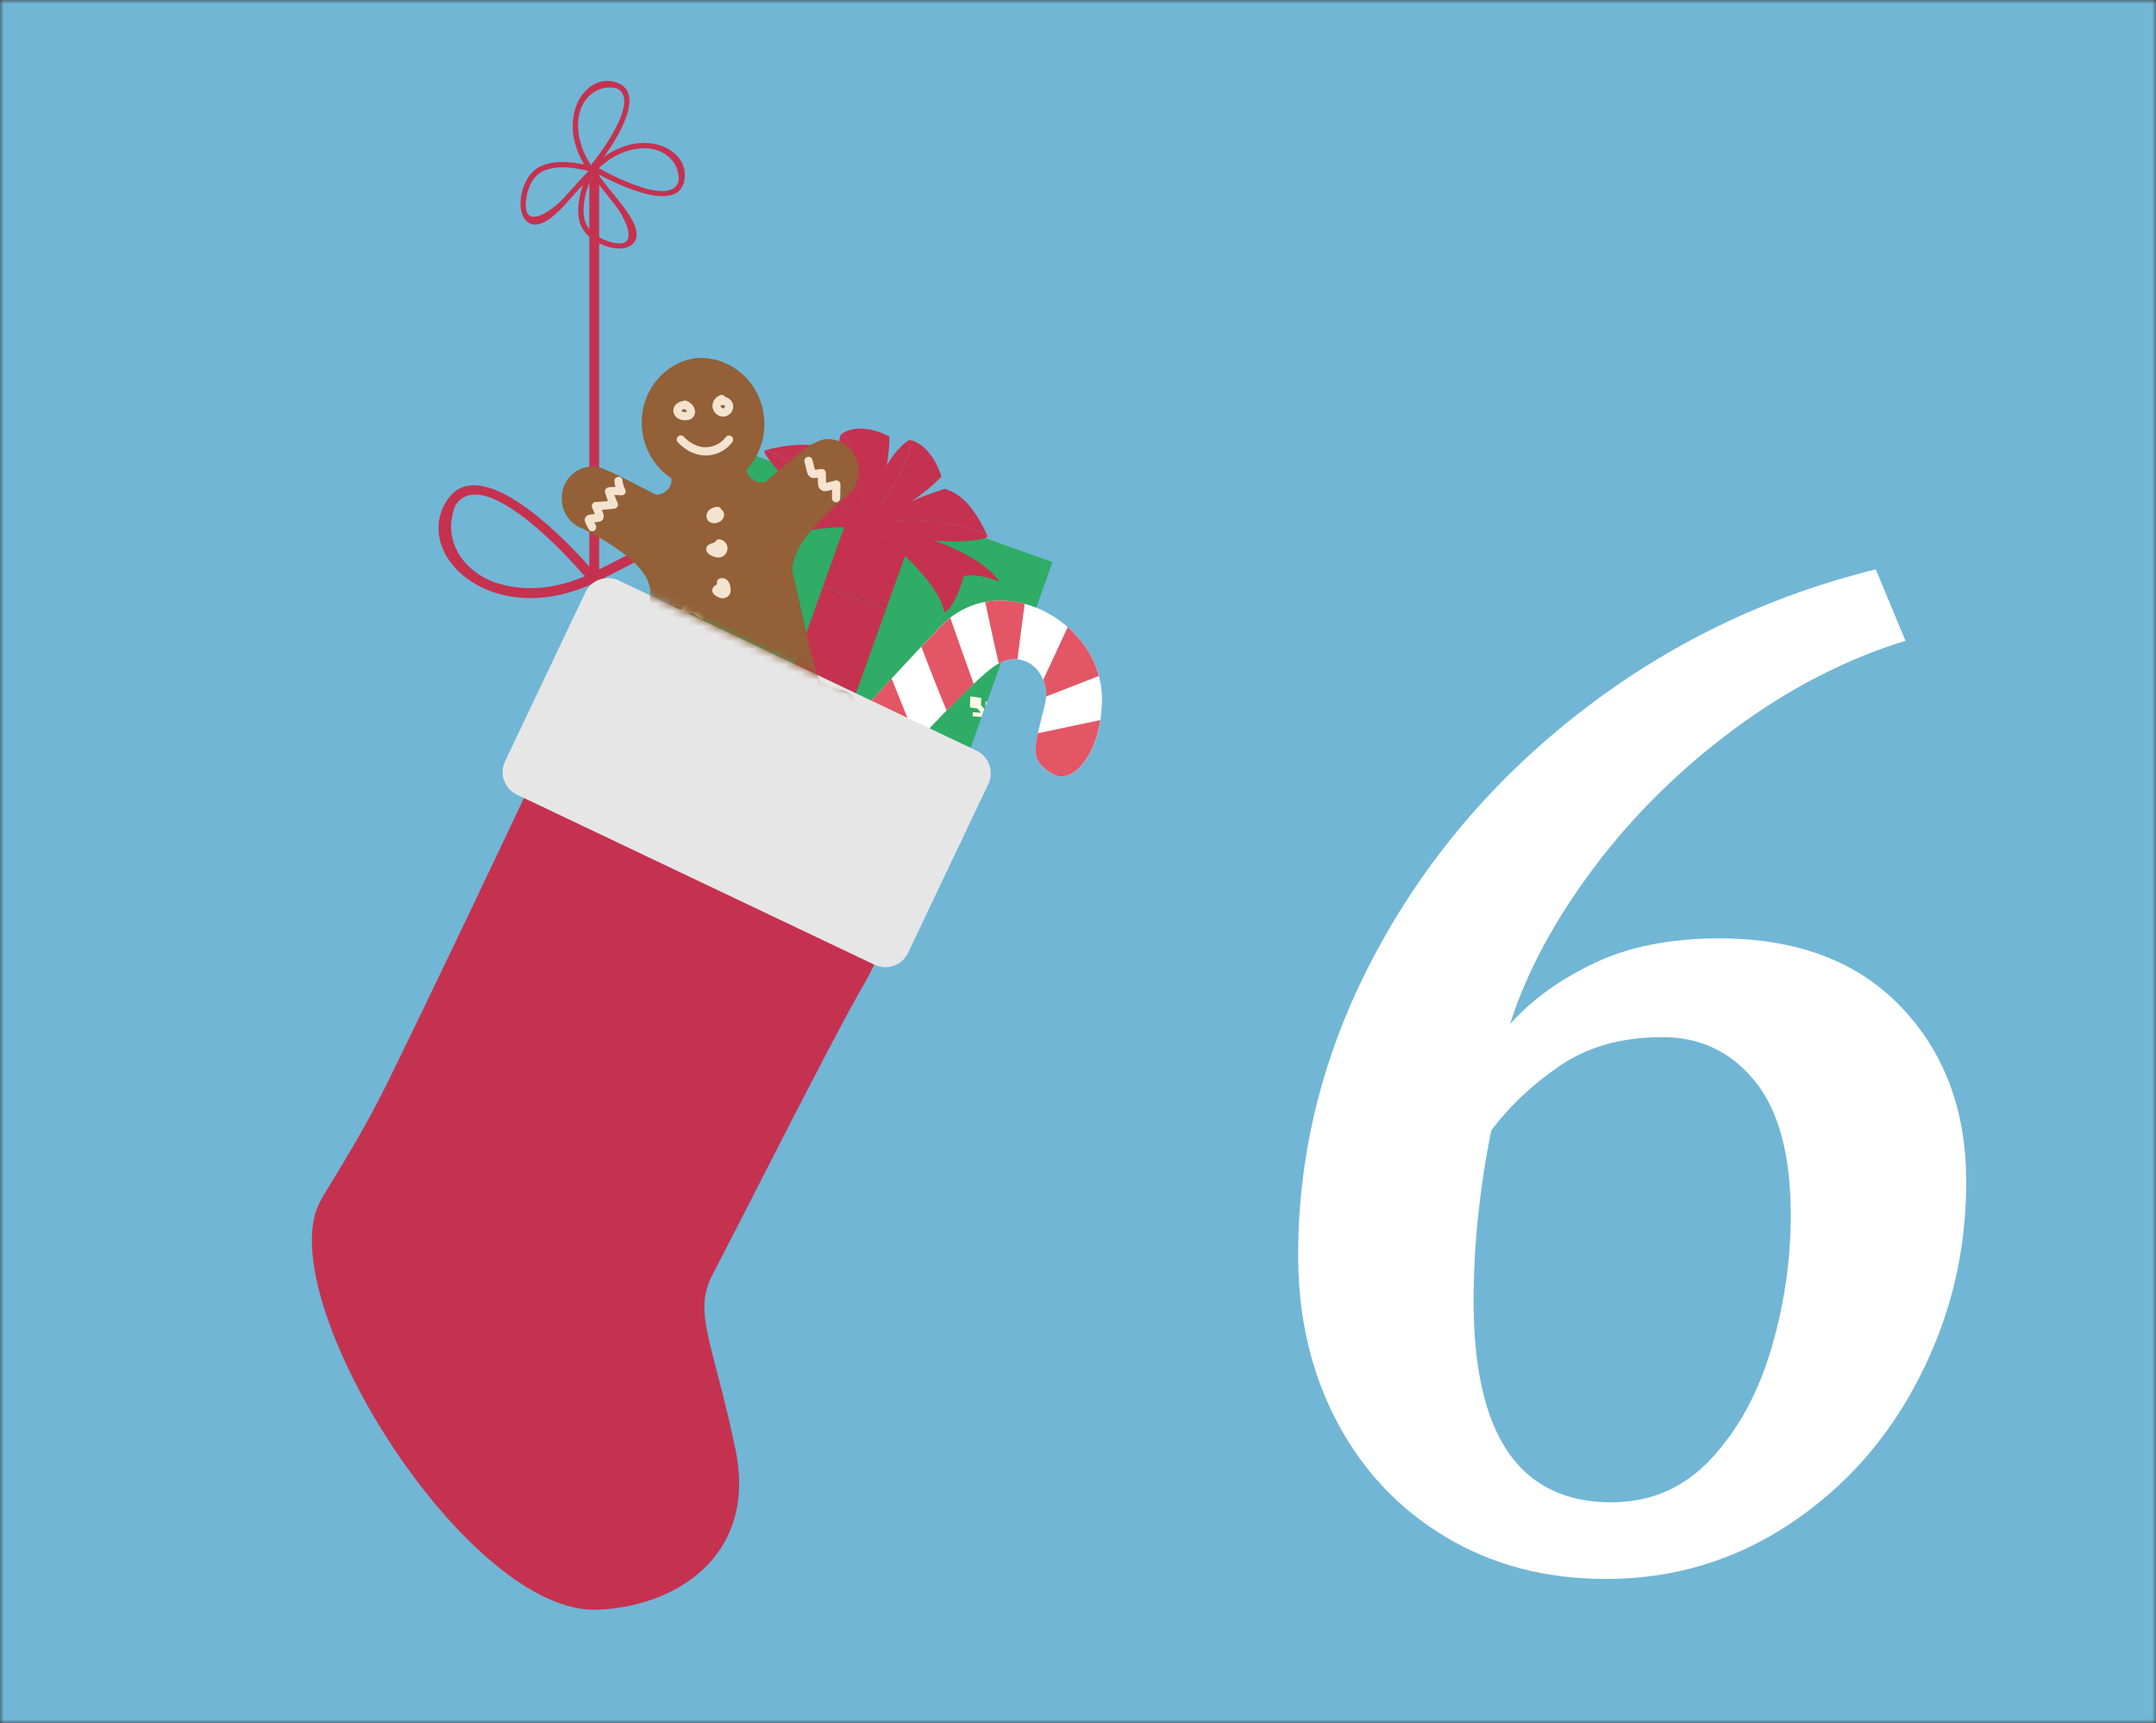 <svg width="284" height="227" viewBox="0 0 284 227" fill="none" xmlns="http://www.w3.org/2000/svg">
<rect x="0" y="0" width="284" height="227" fill="#333333" stroke="none"/>
<mask id="mask0_12505_13006" style="mask-type:alpha" maskUnits="userSpaceOnUse" x="0" y="0" width="284" height="227">
<rect width="284" height="227" fill="#D9D9D9"/>
</mask>
<g mask="url(#mask0_12505_13006)">
<rect x="-64" y="-10" width="372" height="248" fill="#71B6D5"/>
<path d="M76.743 75.595C76.708 75.553 63.995 60.616 59.997 66.546C57.856 71.971 62.124 76.059 66.066 76.974C69.108 77.819 72.918 77.687 77.089 75.893C76.909 75.747 76.812 75.671 76.812 75.664L76.77 75.629L76.736 75.588L76.743 75.595ZM78.925 23.827V75.02C82.23 73.343 84.662 72.041 86.519 71.043C89.047 69.678 96.197 65.68 97.86 70.336C98.144 71.133 98.151 72.117 97.922 73.17C97.708 74.168 97.271 75.242 96.668 76.26C95.213 78.726 92.747 80.923 89.893 81.13C85.452 81.456 80.629 78.484 78.281 76.8C73.556 79.004 69.198 79.204 65.734 78.241C63.614 77.653 61.826 76.62 60.482 75.352C59.117 74.057 58.217 72.505 57.891 70.891C57.551 69.193 57.849 67.433 58.923 65.84C63.641 58.835 76.348 73.17 77.623 74.639V23.841L78.925 21.617V23.841V23.827ZM87.128 72.186C85.292 73.177 82.881 74.472 79.597 76.135C81.953 77.749 86.061 80.098 89.796 79.828C92.179 79.655 94.278 77.749 95.546 75.602C100.16 67.773 91.514 69.831 87.128 72.186Z" fill="#C53250"/>
<path fill-rule="evenodd" clip-rule="evenodd" d="M121.651 115.842L81.695 101.528L94.748 65.078L134.704 79.385L121.651 115.842Z" fill="#2FAC66"/>
<path fill-rule="evenodd" clip-rule="evenodd" d="M97.55 93.87L96.386 94.21L96.061 95.124L97.017 94.951L97.55 93.877V93.87ZM96.172 95.769L96.795 96.51L97.994 96.434L97.121 95.596L96.172 95.769ZM95.645 95.575L95.624 95.478L95.534 95.443L95.458 95.505L95.472 95.602L95.562 95.637L95.638 95.575H95.645ZM95.659 96.191L95.333 97.106L95.999 98.103L96.29 96.926L95.666 96.184L95.659 96.191ZM95.042 95.963L94.086 96.136L93.553 97.21L94.717 96.87L95.042 95.963ZM94.931 95.311L94.308 94.57L93.109 94.646L93.982 95.485L94.931 95.311ZM95.437 94.889L95.763 93.974L95.098 92.977L94.807 94.147L95.43 94.889H95.437Z" fill="#FFFCE4"/>
<path fill-rule="evenodd" clip-rule="evenodd" d="M119.254 101.659L118.09 101.999L117.764 102.906L118.72 102.733L119.254 101.659ZM117.875 103.558L118.498 104.299L119.697 104.223L118.824 103.385L117.875 103.558ZM117.348 103.364L117.334 103.267L117.244 103.232L117.168 103.294L117.189 103.391L117.279 103.426L117.355 103.364H117.348ZM117.369 103.98L117.043 104.895L117.709 105.893L118 104.715L117.376 103.98H117.369ZM116.752 103.752L115.796 103.925L115.263 104.999L116.427 104.659L116.752 103.752ZM116.642 103.1L116.011 102.359L114.812 102.435L115.685 103.274L116.635 103.1H116.642ZM117.147 102.678L117.473 101.763L116.808 100.766L116.517 101.943L117.14 102.685L117.147 102.678Z" fill="#FFFCE4"/>
<path fill-rule="evenodd" clip-rule="evenodd" d="M90.304 77.443L90.879 77.173L91.115 77.665L90.048 78.17L90.311 77.443H90.304ZM89.826 78.787L91.579 78.198L90.512 80.166L91.059 80.048L91.988 78.711L92.438 79.022L91.822 79.916L92.577 79.778L93.173 79.002L94.406 79.771L93.519 80.921L92.715 80.422L91.933 80.567L92.833 81.191L92.521 81.641L91.17 80.706L90.582 80.796L92.293 82.313L90.055 82.369L90.429 82.785L92.05 82.916L92.009 83.463L90.928 83.374L91.427 83.955L92.397 84.08L92.348 85.535L90.907 85.341L90.942 84.392L90.422 83.782L90.332 84.877L89.785 84.835L89.923 83.193L89.549 82.729L89.092 84.974L88.163 83.463L88.406 82.791L88.836 83.436L89.126 82.258L88.752 81.822L89.009 81.108L89.632 81.842L90.831 81.766L89.958 80.928L89.009 81.101L89.265 80.387L89.847 80.283L90.38 79.21L89.605 79.431L89.833 78.801L89.826 78.787ZM87.949 84.025L88.441 85.064L87.949 85.299L87.692 84.759L87.956 84.032L87.949 84.025ZM87.415 85.507L87.595 85.944L87.18 86.165L87.415 85.514V85.507ZM90.817 76.016L90.99 76.445L90.582 76.66L90.81 76.016H90.817Z" fill="#FFFCE4"/>
<path fill-rule="evenodd" clip-rule="evenodd" d="M82.533 99.162L83.108 98.891L83.343 99.383L82.276 99.889L82.54 99.162H82.533ZM82.055 100.506L83.808 99.917L82.74 101.884L83.281 101.767L84.209 100.429L84.66 100.741L84.043 101.635L84.798 101.496L85.394 100.72L86.627 101.489L85.74 102.647L84.937 102.148L84.154 102.293L84.528 102.55L82.214 101.718L82.609 100.921L81.84 101.143L82.069 100.513L82.055 100.506ZM83.045 97.734L83.225 98.164L82.817 98.379L83.045 97.734Z" fill="#FFFCE4"/>
<path fill-rule="evenodd" clip-rule="evenodd" d="M115.916 72.649L115.791 72.711L115.742 72.586L115.916 72.649Z" fill="#FFFCE4"/>
<path fill-rule="evenodd" clip-rule="evenodd" d="M112.071 86.98L110.907 87.319L110.581 88.227L111.537 88.054L112.071 86.98ZM110.692 88.878L111.316 89.619L112.514 89.543L111.641 88.705L110.692 88.878ZM110.166 88.684L110.145 88.587L110.055 88.552L109.978 88.615L109.999 88.712L110.089 88.746L110.166 88.684ZM110.186 89.301L109.861 90.215L110.526 91.213L110.817 90.035L110.193 89.301H110.186ZM109.57 89.072L108.614 89.245L108.08 90.319L109.244 89.98L109.57 89.072ZM109.459 88.421L108.835 87.679L107.637 87.756L108.51 88.594L109.459 88.421ZM109.965 87.998L110.29 87.084L109.625 86.086L109.341 87.264L109.965 88.005V87.998Z" fill="#FFFCE4"/>
<path fill-rule="evenodd" clip-rule="evenodd" d="M104.09 106.366L103.82 107.121L104.817 106.65L105.053 107.142L103.563 107.848L103.342 108.403L105.517 107.675L104.45 109.643L104.99 109.525L105.919 108.188L106.369 108.5L105.753 109.386L106.508 109.248L107.097 108.479L108.337 109.241L107.45 110.398L106.646 109.892L105.857 110.038L106.231 110.294L103.91 109.469L104.305 108.673L103.148 109.005L103.085 109.172L102.469 108.95L102.531 108.777L101.866 107.779L101.651 108.659L99.247 107.8L99.766 107.841L99.275 107.252L98.305 107.128L98.353 105.673L99.794 105.867L99.76 106.809L100.279 107.419L100.369 106.324L100.91 106.373L100.778 108.008L101.152 108.479L101.609 106.234L102.773 108.139L102.947 107.613L102.247 106.144L102.746 105.908L103.203 106.885L103.466 106.165L103.092 105.264L104.374 104.578L104.928 105.922L104.09 106.366Z" fill="#FFFCE4"/>
<path fill-rule="evenodd" clip-rule="evenodd" d="M129.297 94.458L128.112 94.361L128.154 93.814L129.234 93.904L128.736 93.322L127.766 93.197L127.814 91.742L129.255 91.929L129.221 92.878L129.664 93.405L129.283 94.458H129.297ZM129.775 93.121L129.837 92.393L130.031 92.407L129.775 93.121Z" fill="#FFFCE4"/>
<path fill-rule="evenodd" clip-rule="evenodd" d="M120.934 115.572L121.453 115.614L120.954 115.025L119.984 114.9L120.033 113.445L121.474 113.632L121.439 114.582L121.883 115.108L121.626 115.822L120.92 115.572H120.934ZM121.994 114.831L122.056 114.103L122.25 114.117L121.994 114.831Z" fill="#FFFCE4"/>
<path fill-rule="evenodd" clip-rule="evenodd" d="M105.982 110.222L97.668 107.243L108.386 77.312L116.7 80.292L105.982 110.222Z" fill="#C53250"/>
<path fill-rule="evenodd" clip-rule="evenodd" d="M94.304 58.18L138.645 74.052L135.666 82.366L91.332 66.494L94.304 58.18Z" fill="#2FAC66"/>
<path fill-rule="evenodd" clip-rule="evenodd" d="M116.701 80.278L108.387 77.298L111.366 68.984L119.68 71.963L116.701 80.278Z" fill="#C53250"/>
<path fill-rule="evenodd" clip-rule="evenodd" d="M102.146 71.556C101.702 70.6 102.527 68.252 103.046 67.143C102.049 66.069 100.919 65.591 99.644 65.175C103.504 64.032 110.002 66.928 113.175 68.266L112.607 69.443C108.942 69.353 104.023 69.88 102.146 71.556Z" fill="#C53250"/>
<path fill-rule="evenodd" clip-rule="evenodd" d="M110.862 57.153C112.65 55.934 115.31 56.495 117.174 57.534C117.091 61.393 116.1 65.051 114.964 68.758L113.731 68.314C113.571 64.268 112.685 58.947 110.855 57.153H110.862Z" fill="#C53250"/>
<path fill-rule="evenodd" clip-rule="evenodd" d="M110.87 57.156C110.281 57.302 109.803 64.147 113.745 68.318C113.585 64.272 112.699 58.951 110.87 57.156Z" fill="#C53250"/>
<path fill-rule="evenodd" clip-rule="evenodd" d="M119.967 57.984C121.921 58.456 123.383 60.742 124.013 62.779C121.609 65.287 118.706 67.019 115.685 68.668L115.117 67.49C117.473 64.677 120.112 60.492 119.96 57.984H119.967Z" fill="#C53250"/>
<path fill-rule="evenodd" clip-rule="evenodd" d="M119.963 57.979C119.478 57.653 114.982 61.872 115.12 67.484C117.476 64.671 120.116 60.487 119.963 57.979Z" fill="#C53250"/>
<path fill-rule="evenodd" clip-rule="evenodd" d="M100.691 59.333C105.832 57.996 108.437 58.661 110.28 59.714C112.317 63.31 113.176 64.917 114.063 69.046H113.329C110.938 65.437 103.532 59.804 100.691 59.333Z" fill="#C53250"/>
<path fill-rule="evenodd" clip-rule="evenodd" d="M100.691 59.336C100.178 59.849 107.044 67.754 113.328 69.043C110.938 65.433 103.532 59.807 100.691 59.336Z" fill="#C53250"/>
<path fill-rule="evenodd" clip-rule="evenodd" d="M130.104 70.634C128.074 66.186 126.161 64.897 124.415 64.398C120.882 65.576 119.337 66.137 116.102 68.472L116.517 68.971C120.259 68.022 128.178 69.04 130.097 70.634H130.104Z" fill="#C53250"/>
<path fill-rule="evenodd" clip-rule="evenodd" d="M130.099 70.63C130.05 71.344 120.926 72.314 116.52 68.968C120.261 68.018 128.18 69.037 130.099 70.63Z" fill="#C53250"/>
<path fill-rule="evenodd" clip-rule="evenodd" d="M112.951 67.115C112.071 67.011 111.704 68.266 112.259 68.855C112.584 69.263 115.099 70.309 116.249 70.42C117.455 70.24 117.593 69.804 117.254 68.757C116.803 68.009 114.524 67.503 112.951 67.115Z" fill="#C53250"/>
<path fill-rule="evenodd" clip-rule="evenodd" d="M124.401 80.686C125.558 80.132 126.597 77.292 126.958 75.858C128.717 75.615 130.152 76.038 131.662 76.633C128.925 72.587 120.597 70.294 116.593 69.109L116.219 70.654C119.731 73.391 123.93 77.68 124.394 80.694L124.401 80.686Z" fill="#C53250"/>
<path fill-rule="evenodd" clip-rule="evenodd" d="M112.948 67.601C112.068 67.49 111.846 68.696 112.4 69.278C112.726 69.686 114.423 70.455 115.677 70.635C117.153 70.864 117.021 70.164 116.682 69.125C116.453 68.751 115.435 68.606 114.714 68.363C114.008 68.127 113.606 67.795 112.954 67.601H112.948Z" fill="#C53250"/>
<path fill-rule="evenodd" clip-rule="evenodd" d="M92.853 64.812C93.712 64.812 94.405 65.505 94.405 66.364C94.405 67.224 93.712 67.916 92.853 67.916C91.994 67.916 91.301 67.224 91.301 66.364C91.301 65.505 91.994 64.812 92.853 64.812Z" fill="#E35666"/>
<path fill-rule="evenodd" clip-rule="evenodd" d="M92.853 68.953C93.712 68.953 94.405 69.646 94.405 70.505C94.405 71.364 93.712 72.057 92.853 72.057C91.994 72.057 91.301 71.364 91.301 70.505C91.301 69.646 91.994 68.953 92.853 68.953Z" fill="#E35666"/>
<path fill-rule="evenodd" clip-rule="evenodd" d="M92.853 73.078C93.712 73.078 94.405 73.771 94.405 74.63C94.405 75.489 93.712 76.182 92.853 76.182C91.994 76.182 91.301 75.489 91.301 74.63C91.301 73.771 91.994 73.078 92.853 73.078Z" fill="#E35666"/>
<path fill-rule="evenodd" clip-rule="evenodd" d="M100.749 108.117C103.708 104.965 113.213 93.616 123.938 82.483C131.58 74.55 145.076 81.79 145.153 91.981C145.201 99.138 141.335 103.635 138.578 101.909C135.82 100.184 136.139 98.986 137.095 94.981C137.497 93.305 137.996 91.919 137.753 90.672C137.074 87.228 133.811 85.607 130.742 87.928C125.996 91.524 113.954 105.2 106.915 112.925C103.07 117.145 101.213 119.092 98.601 117.027C95.56 114.63 97.313 111.782 100.742 108.117H100.749Z" fill="white"/>
<path fill-rule="evenodd" clip-rule="evenodd" d="M140.647 82.602L137.418 89.551C137.563 89.897 137.674 90.271 137.751 90.673C137.82 91.019 137.827 91.38 137.799 91.754L144.748 89.045C144.069 86.53 142.586 84.306 140.647 82.602Z" fill="#E35666"/>
<path fill-rule="evenodd" clip-rule="evenodd" d="M144.944 94.859L136.714 96.591C136.104 99.355 136.229 100.443 138.57 101.905C140.933 103.387 144.113 100.283 144.944 94.852V94.859Z" fill="#E35666"/>
<path fill-rule="evenodd" clip-rule="evenodd" d="M134.977 79.536C134.616 82.176 134.284 84.802 134.027 86.852C133.251 86.783 132.406 86.949 131.561 87.4C130.972 84.857 130.321 81.864 129.773 79.293C131.499 78.975 133.272 79.079 134.977 79.536Z" fill="#E35666"/>
<path fill-rule="evenodd" clip-rule="evenodd" d="M124.696 93.604C123.705 91.256 122.472 88.103 121.363 85.2C122.215 84.3 123.075 83.392 123.948 82.491C124.342 82.083 124.751 81.715 125.174 81.383C126.075 83.939 127.335 87.556 128.257 90.085" fill="#E35666"/>
<path fill-rule="evenodd" clip-rule="evenodd" d="M117.445 89.383L120.792 97.683C119.69 98.868 118.561 100.087 117.425 101.327L113.926 93.249C115.055 91.995 116.233 90.699 117.445 89.383Z" fill="#E35666"/>
<path fill-rule="evenodd" clip-rule="evenodd" d="M110.248 97.375C111.343 100.153 112.646 103.271 113.609 105.537L110.158 109.354C109.161 107.005 107.865 103.95 106.777 101.31C107.844 100.098 109.001 98.775 110.248 97.375Z" fill="#E35666"/>
<path fill-rule="evenodd" clip-rule="evenodd" d="M103.688 104.828L106.203 113.703C104.845 115.186 103.737 116.329 102.746 117.036C101.977 114.555 100.993 111.368 100.203 108.708C100.376 108.514 100.556 108.32 100.744 108.119C101.409 107.405 102.413 106.276 103.688 104.828Z" fill="#E35666"/>
<path fill-rule="evenodd" clip-rule="evenodd" d="M80.975 79.672C80.975 79.672 63.169 117.867 51.342 142.006C46.617 151.657 42.495 157.137 41.712 159.299C36.793 172.947 61.77 212.591 78.619 212.05C88.727 211.732 99.82 205.164 96.882 190.947C93.944 176.73 91.187 172.933 93.896 167.834C96.612 162.735 109.367 137.294 113.801 129.659C118.242 122.024 124.817 101.544 126.327 98.946C124.942 98.004 80.975 79.672 80.975 79.672Z" fill="#C53250"/>
<path fill-rule="evenodd" clip-rule="evenodd" d="M81.496 76.465L128.636 98.885C130.271 99.661 130.97 101.635 130.195 103.271L119.608 125.538C118.832 127.173 116.858 127.873 115.223 127.097L68.082 104.677C66.447 103.901 65.748 101.926 66.524 100.291L77.11 78.024C77.886 76.389 79.861 75.689 81.496 76.465Z" fill="#E6E6E6"/>
<mask id="mask1_12505_13006" style="mask-type:luminance" maskUnits="userSpaceOnUse" x="58" y="33" width="62" height="62">
<path d="M119.25 94.573L58.926 65.814L85.565 33.75L117.872 45.75L119.25 94.573Z" fill="white"/>
</mask>
<g mask="url(#mask1_12505_13006)">
<path d="M108.575 57.867C108.326 57.894 106.753 58.538 106.434 58.823C105.423 59.46 101.335 63.056 100.947 63.381C100.4 63.832 98.467 63.402 98.349 61.836C100.033 60.042 100.947 57.506 100.628 54.818C100.095 50.259 96.229 46.927 91.864 47.162V47.148C91.774 47.155 91.691 47.169 91.608 47.183C91.525 47.19 91.435 47.197 91.352 47.211V47.225C87.049 48.008 84.056 52.137 84.59 56.696C84.901 59.384 86.377 61.642 88.428 63C88.677 64.545 86.897 65.418 86.259 65.1C85.802 64.871 81.001 62.314 79.864 61.933C79.483 61.733 79.075 61.594 78.645 61.525C78.43 61.455 77.807 61.469 77.557 61.497C75.333 61.753 73.754 63.832 74.017 66.139C74.211 67.816 75.34 69.153 76.802 69.651C82.255 72.457 85.802 75.381 85.643 78.125C85.49 80.868 86.155 92.099 85.192 92.799C84.603 93.228 83.703 93.755 83.093 94.088C82.857 94.171 82.643 94.288 82.449 94.434C81.77 94.954 81.368 95.826 81.479 96.769C81.555 97.413 81.853 97.967 82.289 98.369C84.811 101.577 88.975 101.736 91.317 101.418C95.834 100.808 95.744 97.046 95.606 95.113C95.363 91.656 95.55 89.21 95.522 87.506C95.501 86.009 95.716 85.33 96.042 85.247C96.381 85.254 96.742 85.864 97.067 87.326C97.434 88.988 98.183 91.33 98.744 94.746C99.056 96.658 99.839 100.337 104.37 99.886C106.725 99.658 110.737 98.542 112.455 94.836C112.788 94.344 112.947 93.734 112.871 93.09C112.76 92.154 112.171 91.392 111.388 91.046C111.166 90.949 110.931 90.88 110.681 90.852C110.016 90.665 109.019 90.367 108.34 90.083C107.245 89.619 105.305 78.54 104.522 75.908C103.739 73.275 106.518 69.617 111.173 65.626C112.476 64.802 113.266 63.243 113.072 61.566C112.801 59.266 110.785 57.603 108.561 57.867H108.575Z" fill="#936037"/>
<path d="M95.52 52.287C95.395 52.079 95.139 51.968 94.897 52.051C94.231 52.259 93.774 52.959 93.857 53.638C93.948 54.358 94.62 54.926 95.34 54.878C95.361 54.878 95.375 54.878 95.395 54.878C95.735 54.836 96.061 54.656 96.289 54.372C96.525 54.081 96.629 53.714 96.573 53.368C96.518 53 96.282 52.661 95.943 52.46C95.811 52.384 95.666 52.328 95.52 52.301V52.287ZM95.444 53.686C95.395 53.749 95.319 53.797 95.264 53.797C95.118 53.804 94.952 53.659 94.931 53.506C94.931 53.465 94.931 53.416 94.945 53.374C95.042 53.395 95.153 53.388 95.25 53.354C95.25 53.354 95.264 53.354 95.271 53.354C95.305 53.354 95.354 53.361 95.395 53.388C95.458 53.423 95.499 53.478 95.506 53.527C95.513 53.575 95.493 53.645 95.444 53.7V53.686Z" fill="#F4E3CF"/>
<path d="M90.596 52.895C90.478 52.791 90.312 52.742 90.146 52.777C89.834 52.839 88.892 53.026 88.719 53.851C88.615 54.329 88.864 54.855 89.322 55.132C89.633 55.319 90.021 55.396 90.465 55.347C90.478 55.347 90.492 55.347 90.506 55.347C90.679 55.326 90.894 55.285 91.095 55.146C91.497 54.869 91.663 54.315 91.483 53.816C91.372 53.497 91.13 53.206 90.769 52.971C90.714 52.936 90.659 52.908 90.603 52.895H90.596ZM90.472 54.259C90.472 54.259 90.423 54.273 90.361 54.28C90.153 54.301 89.987 54.28 89.883 54.211C89.813 54.169 89.779 54.1 89.779 54.079C89.779 54.079 89.813 53.975 90.188 53.878C90.34 53.982 90.437 54.086 90.472 54.183C90.478 54.211 90.478 54.245 90.472 54.266V54.259Z" fill="#F4E3CF"/>
<path d="M95.595 57.585C94.93 58.499 93.724 59.026 92.602 58.901C91.708 58.797 90.807 58.312 90.073 57.529C89.872 57.315 89.525 57.301 89.311 57.502C89.096 57.703 89.082 58.049 89.283 58.264C90.191 59.234 91.327 59.844 92.477 59.975C92.796 60.01 93.121 60.01 93.44 59.975C94.632 59.837 95.754 59.206 96.468 58.229C96.641 57.987 96.592 57.654 96.35 57.474C96.107 57.301 95.775 57.349 95.595 57.592V57.585Z" fill="#F4E3CF"/>
<path d="M94.389 66.773C94.126 66.822 93.765 66.891 93.468 67.141C93.086 67.453 92.892 68.055 93.225 68.519C93.44 68.824 93.821 68.97 94.243 68.914C94.299 68.914 94.347 68.9 94.403 68.887C94.971 68.755 95.373 68.325 95.387 67.827C95.394 67.529 95.234 67.252 94.985 67.078C94.888 66.85 94.645 66.711 94.389 66.76V66.773Z" fill="#F4E3CF"/>
<path d="M94.804 71.038C94.541 70.996 94.291 71.156 94.215 71.398L93.564 71.647C93.467 71.682 93.245 71.772 93.113 72.008C93.023 72.174 93.002 72.361 93.058 72.548C93.148 72.853 93.418 73.033 93.564 73.116C93.82 73.255 94.27 73.49 94.762 73.435C94.845 73.428 94.936 73.407 95.019 73.38C95.538 73.199 95.878 72.673 95.829 72.132C95.781 71.585 95.351 71.128 94.804 71.052V71.038Z" fill="#F4E3CF"/>
<path d="M94.744 76.225C94.474 76.35 94.349 76.668 94.474 76.939L94.196 77.139C93.864 77.368 93.808 77.638 93.822 77.818C93.843 78.137 94.072 78.317 94.148 78.38C94.37 78.553 94.647 78.74 95 78.795C95.104 78.809 95.215 78.816 95.319 78.795C95.679 78.754 95.998 78.546 96.15 78.234C96.296 77.936 96.254 77.624 96.226 77.444C96.192 77.216 96.15 76.897 95.956 76.613C95.679 76.204 95.152 76.038 94.744 76.225Z" fill="#F4E3CF"/>
<path d="M81.433 62.813C81.128 62.834 80.913 63.097 80.934 63.388C80.955 63.637 80.997 63.894 81.066 64.136C80.761 64.136 80.449 64.157 80.151 64.199C79.999 64.219 79.86 64.302 79.77 64.434C79.687 64.566 79.659 64.725 79.701 64.878C79.812 65.259 79.937 65.64 80.082 66.014C79.549 66.062 79.008 66.104 78.475 66.125C78.288 66.125 78.128 66.229 78.031 66.388C77.941 66.547 77.927 66.741 78.01 66.901C78.142 67.164 78.253 67.441 78.35 67.718L77.803 67.774C77.165 67.843 77.054 68.259 77.034 68.39C76.992 68.619 77.089 68.806 77.124 68.882L77.519 69.686C77.623 69.894 77.844 70.011 78.066 69.984C78.128 69.984 78.184 69.963 78.239 69.928C78.509 69.797 78.613 69.471 78.482 69.208L78.288 68.806L78.779 68.757C78.897 68.744 79.244 68.709 79.438 68.383C79.59 68.113 79.514 67.843 79.486 67.746C79.431 67.545 79.362 67.351 79.292 67.157C79.84 67.122 80.373 67.081 80.92 67.005C81.094 66.984 81.246 66.88 81.329 66.734C81.412 66.582 81.419 66.402 81.35 66.243C81.198 65.91 81.052 65.564 80.934 65.21C81.232 65.203 81.53 65.21 81.821 65.252C82.022 65.272 82.223 65.182 82.334 65.016C82.445 64.85 82.451 64.628 82.355 64.455C82.16 64.102 82.036 63.707 82.008 63.305C81.987 63.007 81.724 62.785 81.433 62.806V62.813Z" fill="#F4E3CF"/>
<path d="M110.018 63.3L108.841 63.605C108.841 63.605 108.827 63.605 108.82 63.605C108.82 63.591 108.82 63.584 108.82 63.57L108.778 62.303C108.778 62.15 108.709 62.011 108.591 61.908C108.48 61.811 108.328 61.762 108.175 61.783L107.344 61.88L107.018 60.584C106.949 60.293 106.658 60.113 106.367 60.189C106.076 60.259 105.903 60.557 105.972 60.841L106.298 62.136C106.339 62.303 106.443 62.739 106.866 62.912C107.081 63.002 107.289 62.974 107.399 62.961L107.725 62.926L107.746 63.605C107.746 63.806 107.767 64.277 108.155 64.547C108.515 64.797 108.938 64.693 109.118 64.644L109.61 64.52L109.589 65.614C109.589 65.912 109.824 66.155 110.122 66.162C110.15 66.162 110.171 66.162 110.199 66.162C110.462 66.134 110.67 65.905 110.677 65.635L110.711 63.834C110.711 63.667 110.635 63.508 110.503 63.397C110.372 63.293 110.199 63.252 110.032 63.3H110.018Z" fill="#F4E3CF"/>
<path d="M106.733 89.684L105.756 90.966C105.756 90.966 105.735 90.993 105.722 91.014C105.701 91.007 105.68 91 105.666 90.993C105.264 90.848 104.856 90.702 104.454 90.564C104.35 90.529 104.114 90.446 103.858 90.536C103.518 90.661 103.401 90.972 103.352 91.104C103.248 91.395 103.103 91.721 102.881 91.922C102.708 92.074 102.479 92.143 102.334 92.081C102.264 92.053 102.181 91.984 102.091 91.915C102.015 91.852 101.939 91.797 101.863 91.742C101.461 91.478 101.01 91.43 100.664 91.624C100.449 91.742 100.331 91.915 100.241 92.046L100.221 92.074C99.936 92.469 99.555 92.788 99.119 92.996C98.849 93.12 98.731 93.446 98.863 93.716C98.967 93.931 99.188 94.049 99.417 94.021C99.472 94.021 99.528 94 99.583 93.972C100.193 93.688 100.719 93.245 101.107 92.698L101.128 92.663C101.128 92.663 101.163 92.615 101.177 92.594C101.197 92.601 101.232 92.615 101.267 92.642C101.322 92.677 101.371 92.719 101.426 92.76C101.558 92.864 101.71 92.982 101.911 93.072C102.451 93.3 103.117 93.162 103.609 92.725C103.955 92.414 104.163 92.005 104.308 91.651C104.641 91.769 104.98 91.887 105.313 92.012C105.458 92.067 105.735 92.164 106.04 92.074C106.352 91.984 106.532 91.749 106.629 91.617L107.606 90.335C107.786 90.1 107.745 89.76 107.502 89.58C107.267 89.4 106.927 89.441 106.747 89.684H106.733Z" fill="#F4E3CF"/>
<path d="M94.638 92.655C94.52 92.502 94.333 92.239 94.007 92.128C93.439 91.934 93.01 92.294 92.719 92.537C92.629 92.613 92.456 92.766 92.386 92.772C92.331 92.758 92.192 92.599 92.116 92.502C91.894 92.246 91.59 91.892 91.091 91.858C90.668 91.83 90.349 92.059 90.121 92.218C90.031 92.287 89.878 92.391 89.83 92.384C89.754 92.384 89.566 92.211 89.449 92.107C89.165 91.844 88.777 91.484 88.215 91.567C87.862 91.615 87.62 91.83 87.439 91.983C87.412 92.01 87.377 92.031 87.349 92.059C87.024 92.322 86.573 92.454 86.158 92.419C85.86 92.391 85.597 92.606 85.569 92.904C85.541 93.202 85.756 93.465 86.054 93.493C86.76 93.562 87.481 93.347 88.028 92.904C88.063 92.876 88.105 92.842 88.139 92.807C88.209 92.745 88.326 92.648 88.368 92.641C88.423 92.641 88.631 92.828 88.721 92.911C88.991 93.16 89.359 93.493 89.878 93.472C90.252 93.451 90.529 93.257 90.744 93.105C90.827 93.043 90.966 92.939 91.014 92.939C91.07 92.953 91.215 93.119 91.292 93.209C91.52 93.472 91.825 93.832 92.338 93.853C92.809 93.874 93.155 93.576 93.412 93.361C93.488 93.299 93.599 93.202 93.661 93.167C93.689 93.202 93.737 93.264 93.758 93.299L94.354 94.103C94.472 94.262 94.666 94.338 94.853 94.317C94.943 94.303 95.033 94.276 95.109 94.213C95.352 94.033 95.4 93.701 95.22 93.458L94.624 92.655H94.638Z" fill="#F4E3CF"/>
</g>
<path d="M77.995 21.559C77.995 21.559 84.783 13.17 81.184 11.616C78.042 11.01 76.266 13.722 76.172 15.941C76.024 17.67 76.482 19.709 77.868 21.774C77.928 21.666 77.962 21.606 77.962 21.599L77.975 21.572L77.995 21.552V21.559ZM78.527 22.675C79.765 24.29 80.713 25.467 81.44 26.369C82.429 27.593 85.308 31.044 82.967 32.416C82.57 32.652 82.038 32.753 81.446 32.733C80.888 32.719 80.262 32.591 79.657 32.369C78.177 31.831 76.751 30.728 76.347 29.208C75.728 26.846 76.838 23.947 77.511 22.507C75.843 20.18 75.298 17.852 75.473 15.888C75.58 14.684 75.95 13.614 76.502 12.766C77.06 11.898 77.807 11.259 78.648 10.923C79.529 10.566 80.505 10.553 81.473 10.97C85.725 12.807 79.28 21.101 78.614 21.942M80.888 26.819C80.168 25.925 79.226 24.761 77.995 23.16C77.363 24.593 76.509 27.048 77.033 29.033C77.37 30.297 78.608 31.239 79.892 31.703C84.581 33.399 82.597 28.945 80.881 26.819H80.888Z" fill="#C53250"/>
<path d="M79.077 22.263C79.077 22.263 88.448 27.611 89.403 23.803C89.498 20.608 86.531 19.289 84.325 19.558C82.596 19.686 80.658 20.467 78.842 22.175C78.963 22.216 79.023 22.243 79.03 22.243H79.057L79.084 22.27L79.077 22.263ZM78.061 22.969C76.669 24.449 75.66 25.579 74.886 26.44C73.837 27.618 70.897 31.015 69.168 28.923C68.872 28.566 68.684 28.055 68.61 27.476C68.536 26.918 68.556 26.286 68.677 25.647C68.966 24.106 69.827 22.512 71.267 21.873C73.494 20.877 76.534 21.509 78.068 21.94C80.093 19.922 82.306 19.007 84.271 18.859C85.475 18.765 86.592 18.966 87.52 19.37C88.469 19.787 89.222 20.419 89.686 21.186C90.177 22 90.352 22.962 90.096 23.985C88.973 28.479 79.743 23.453 78.808 22.936M74.361 25.97C75.128 25.115 76.124 23.998 77.51 22.525C75.996 22.128 73.433 21.691 71.563 22.525C70.365 23.057 69.639 24.436 69.383 25.781C68.462 30.685 72.538 28.008 74.361 25.97Z" fill="#C53250"/>
<path d="M190.378 202.437C184.215 198.728 179.444 193.65 176.067 187.203C172.689 180.755 171 173.48 171 165.378C171 151.685 174.318 138.562 180.956 126.009C187.593 113.456 196.689 102.701 208.244 93.743C219.8 84.785 232.748 78.537 247.089 75L251 84.414C243.178 86.811 235.652 90.691 228.422 96.054C221.193 101.417 215 107.551 209.844 114.455C204.689 121.359 201.044 128.177 198.911 134.91C201.756 131.715 205.459 129.033 210.022 126.865C214.585 124.697 220.067 123.613 226.467 123.613C236.659 123.613 244.63 126.608 250.378 132.599C256.126 138.59 259 146.264 259 155.622C259 164.979 256.956 173.338 252.867 181.383C248.778 189.428 243.089 195.875 235.8 200.725C228.511 205.575 220.422 208 211.533 208C203.593 208 196.541 206.146 190.378 202.437ZM225.4 192.167C228.956 188.344 231.593 183.523 233.311 177.703C235.03 171.883 235.889 166.006 235.889 160.072C235.889 152.198 234.319 146.321 231.178 142.441C228.037 138.562 223.978 136.622 219 136.622C213.667 136.622 209.163 137.877 205.489 140.387C201.815 142.898 198.793 145.751 196.422 148.946C194.881 156.706 194.111 164.18 194.111 171.369C194.111 189.057 200.156 197.901 212.244 197.901C217.459 197.901 221.844 195.99 225.4 192.167Z" fill="white"/>
</g>
</svg>
